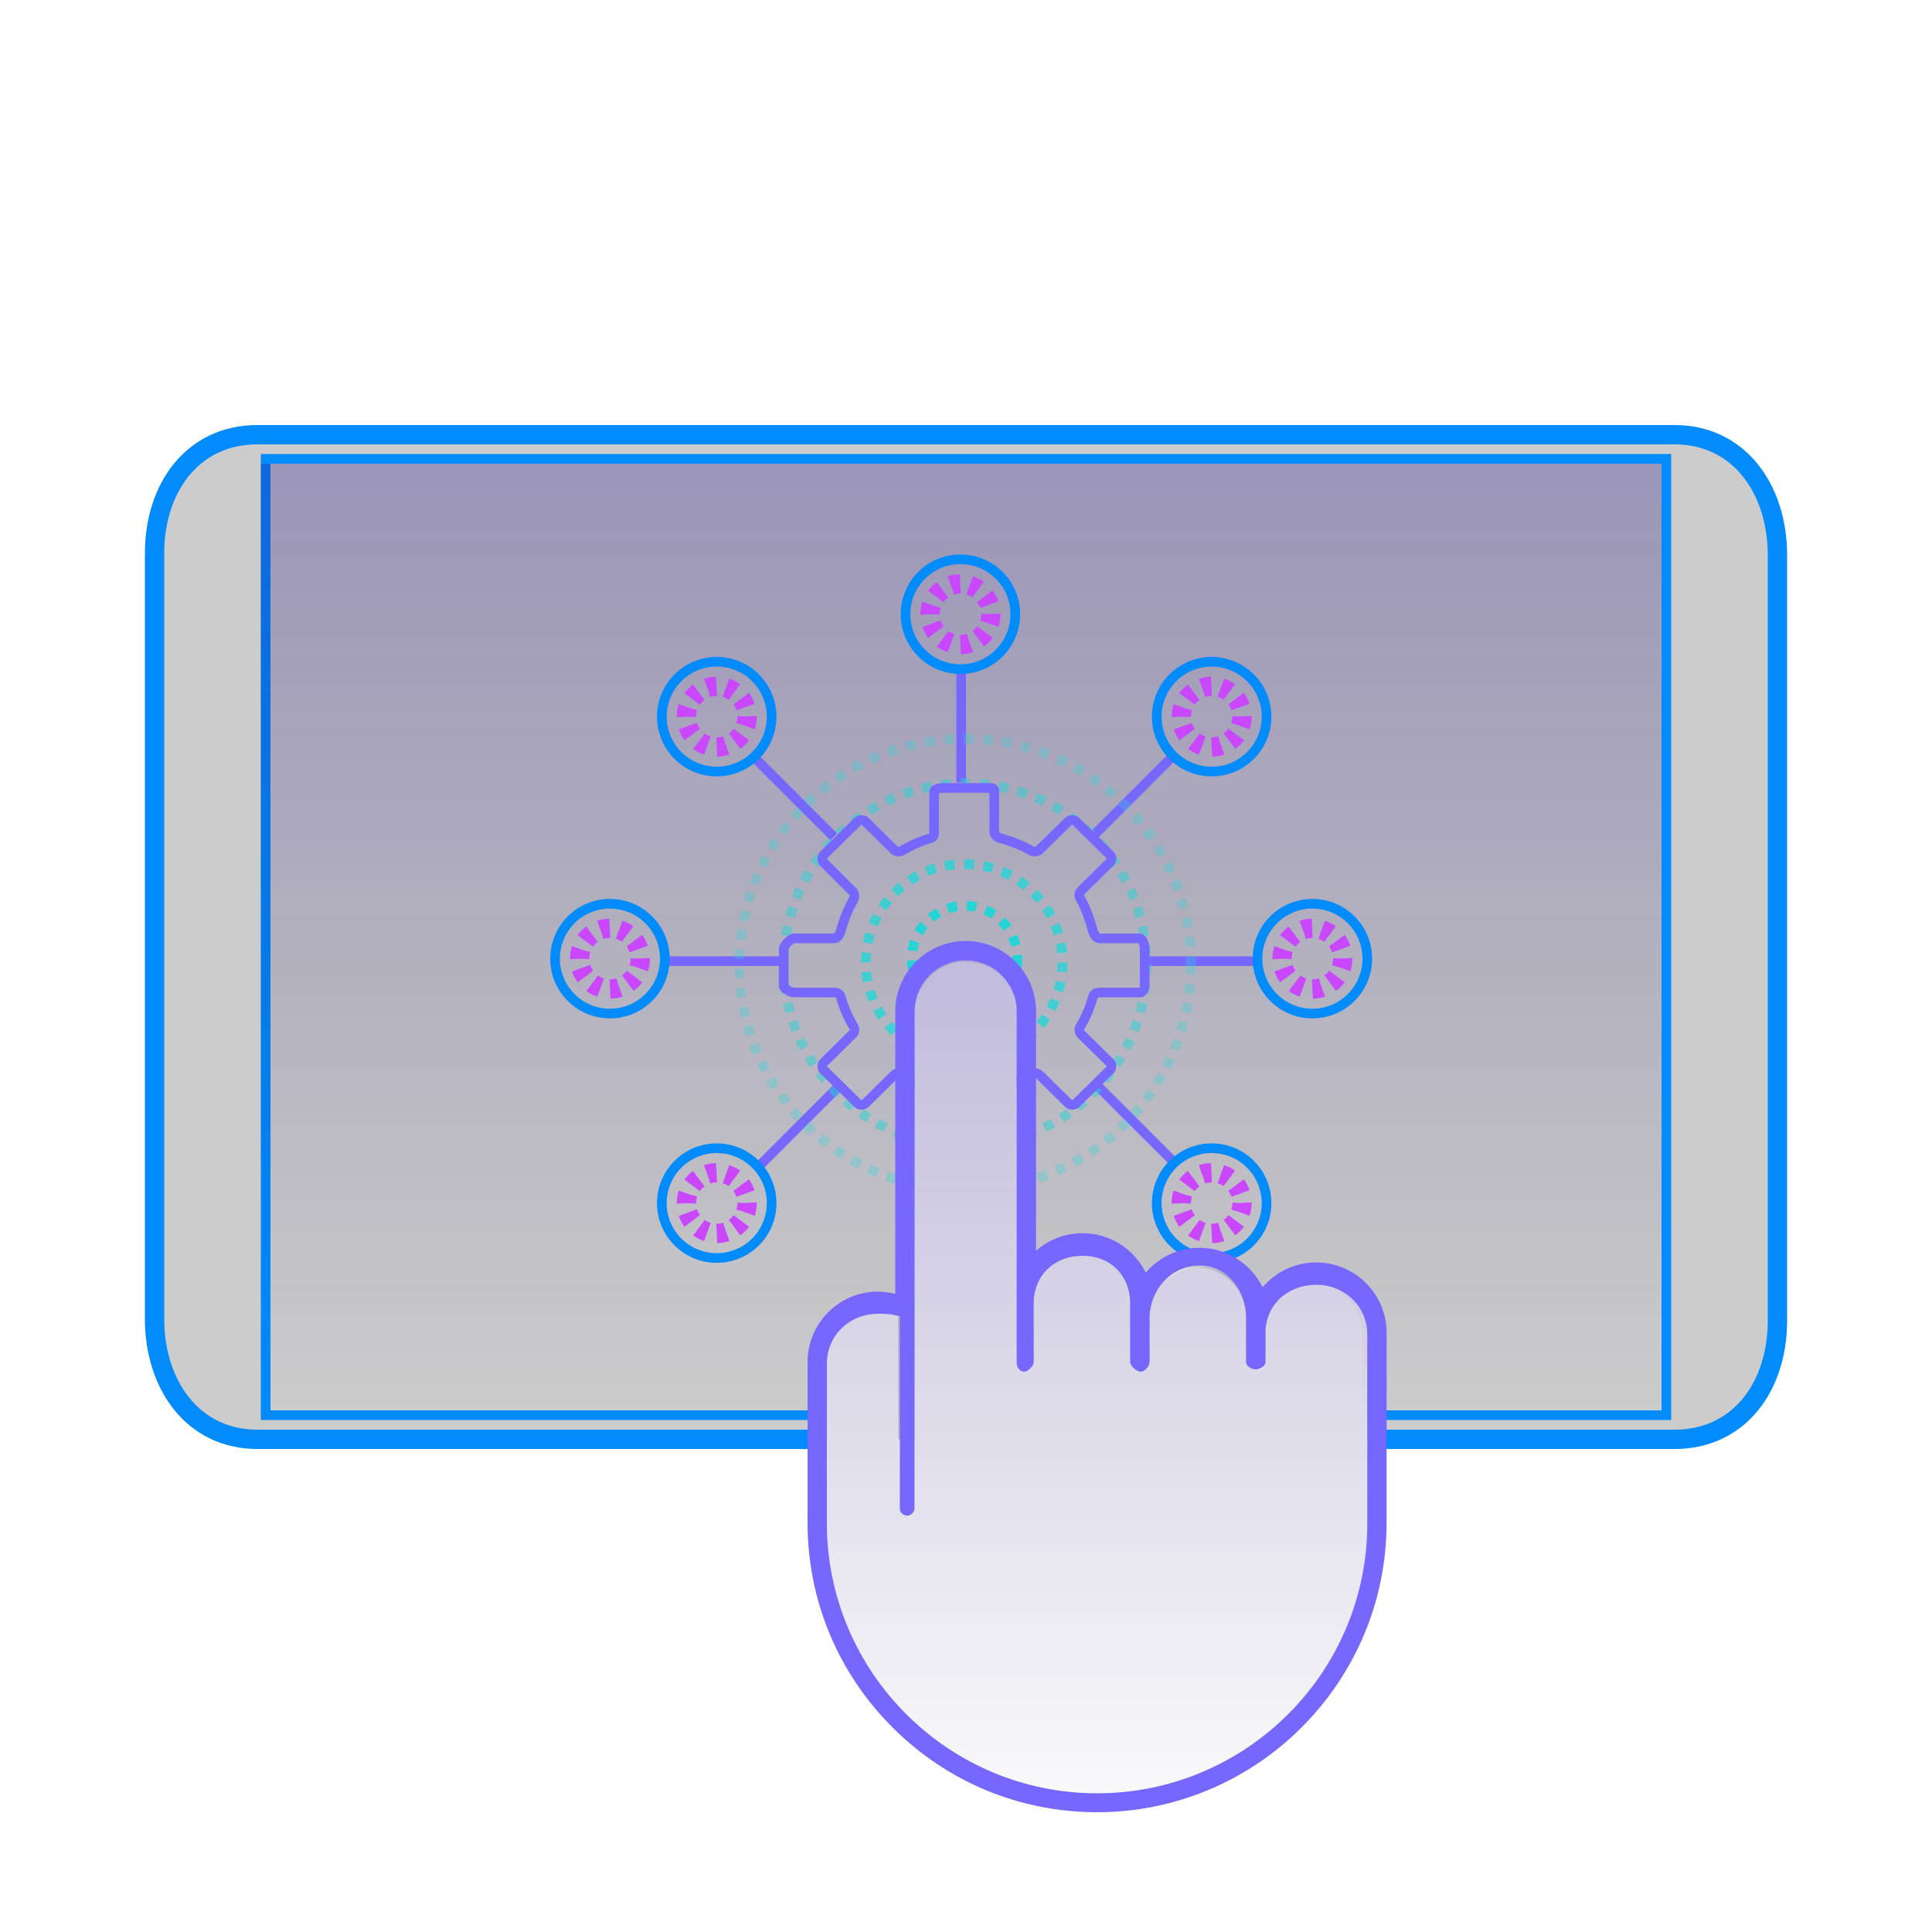 <?xml version="1.0" encoding="UTF-8"?> <!-- Generator: Adobe Illustrator 16.0.0, SVG Export Plug-In . SVG Version: 6.00 Build 0) --> <svg xmlns="http://www.w3.org/2000/svg" xmlns:xlink="http://www.w3.org/1999/xlink" id="Layer_1" x="0px" y="0px" width="200px" height="200px" viewBox="0 0 200 200" xml:space="preserve"> <g> <linearGradient id="SVGID_1_" gradientUnits="userSpaceOnUse" x1="113.568" y1="194" x2="113.568" y2="98.979"> <stop offset="0" style="stop-color:#1F115C;stop-opacity:0"></stop> <stop offset="1" style="stop-color:#2F1B8C;stop-opacity:0.3"></stop> </linearGradient> <path fill="url(#SVGID_1_)" d="M113.564,185.601c-15.424-0.001-27.97-12.551-27.968-27.976l0.004-16.634 c-0.001-2.916,2.372-5.287,5.286-5.286c0.678-0.001,1.281,0.158,1.732,0.298l0.53,0.161l-0.002,19.951 c-0.001,0.42,0.34,0.76,0.762,0.762c0.419-0.001,0.762-0.343,0.762-0.763l0.008-51.416c0-2.917,2.369-5.288,5.287-5.288 c2.913,0.002,5.285,2.373,5.284,5.288l-0.004,36.295c0.001,0.413,0.35,0.762,0.763,0.763c0.422,0.001,0.763-0.343,0.764-0.763 l-0.001-6.05c0.001-2.913,2.374-5.286,5.289-5.285c2.916,0,5.285,2.372,5.285,5.289l-0.001,6.048c0,0.421,0.343,0.763,0.762,0.763 c0.422,0.001,0.764-0.342,0.763-0.763l-0.001-4.536c0.002-2.915,2.373-5.288,5.29-5.286c2.914,0.001,5.286,2.372,5.287,5.287 l-0.001,4.536c-0.001,0.422,0.34,0.763,0.76,0.763c0.424,0,0.763-0.342,0.764-0.762l0.001-3.024 c-0.002-2.916,2.371-5.288,5.286-5.286c2.915-0.002,5.287,2.372,5.286,5.286l-0.003,19.661 C141.537,173.058,128.988,185.601,113.564,185.601z"></path> </g> <path opacity="0.2" d="M173.35,45H104h-3H26.65C19.912,45,16,50.535,16,57.273v79.274C16,143.286,19.912,149,26.65,149H84h1.599 l0.002-8.009c-0.001-2.916,2.372-5.287,5.286-5.286c0.678-0.001,1.207,0.158,1.658,0.298L93,136.164V149h1.672l0.007-44.302 c0-2.917,2.369-5.288,5.287-5.288c2.913,0.002,5.285,2.373,5.284,5.288l-0.004,36.295c0.001,0.413,0.463,0.762,0.877,0.763 c0.422,0.001,0.877-0.343,0.877-0.763v-6.05c0-2.913,2.087-5.286,5.002-5.285c2.916,0,4.998,2.372,4.998,5.289v6.048 c0,0.421,0.58,0.763,1,0.763c0.422,0.001,1-0.342,1-0.763v-4.536c0-2.915,2.084-5.288,5.002-5.286 c2.914,0.001,4.998,2.372,4.998,5.287v4.536c0,0.422,0.578,0.763,0.998,0.763c0.424,0,1.002-0.342,1.002-0.762v-3.024 c0-2.916,2.355-5.288,5.271-5.286c2.915-0.002,5.279,2.372,5.278,5.286L141.539,149H142h31.35c6.738,0,10.65-5.535,10.65-12.273 V57.452C184,50.714,180.088,45,173.35,45z"></path> <g> <linearGradient id="SVGID_2_" gradientUnits="userSpaceOnUse" x1="84" y1="146.5" x2="84" y2="146.5"> <stop offset="0" style="stop-color:#1F115C;stop-opacity:0"></stop> <stop offset="1" style="stop-color:#2F1B8C;stop-opacity:0.3"></stop> </linearGradient> <path fill="url(#SVGID_2_)" stroke="#018BFC" stroke-miterlimit="10" d="M84,146.5"></path> <polyline fill="none" stroke="#018BFC" stroke-miterlimit="10" points="84,146.5 27.5,146.5 27.5,47.5 172.5,47.5 172.5,146.5 143,146.5 "></polyline> <g> <linearGradient id="SVGID_3_" gradientUnits="userSpaceOnUse" x1="84" y1="146.5" x2="84" y2="146.5"> <stop offset="0" style="stop-color:#1F115C;stop-opacity:0"></stop> <stop offset="1" style="stop-color:#2F1B8C;stop-opacity:0.3"></stop> </linearGradient> <path fill="url(#SVGID_3_)" d="M84,146.5"></path> <linearGradient id="SVGID_4_" gradientUnits="userSpaceOnUse" x1="99.5" y1="147" x2="99.5" y2="50.996"> <stop offset="0" style="stop-color:#1F115C;stop-opacity:0"></stop> <stop offset="1" style="stop-color:#2F1B8C;stop-opacity:0.3"></stop> </linearGradient> <path fill="url(#SVGID_4_)" d="M27,48v99h57h1v-6.009c0-2.916,2.672-5.287,5.586-5.286c0.678-0.001,1.357,0.158,1.809,0.298 L93,136.164V147h1.672l0.007-42.052c0-2.917,2.369-5.413,5.287-5.413c2.913,0.002,5.285,2.311,5.284,5.226l-0.004,36.264 c0.001,0.413-0.037,0.746,0.377,0.747c0.422,0.001,0.377-0.358,0.377-0.778v-6.05c0-2.913,2.587-5.286,5.502-5.285 c2.916,0,5.498,2.372,5.498,5.289v6.048c0,0.421,0.08,0.763,0.5,0.763c0.422,0.001,0.5-0.342,0.5-0.763v-4.536 c0-2.915,2.584-5.288,5.502-5.286c2.914,0.001,5.498,2.372,5.498,5.287v4.536c0,0.422,0.078,0.763,0.498,0.763 c0.424,0,0.502-0.342,0.502-0.762v-3.024c0-2.916,2.585-5.288,5.5-5.286c2.915-0.002,5.5,2.372,5.5,5.286V147h2h29V48H27z"></path> </g> </g> <g> <defs> <path id="SVGID_20_" d="M54,51v84h40.674l0.005-30.302c0-2.917,2.369-5.288,5.287-5.288c2.913,0.002,5.285,2.373,5.284,5.288 L105.247,135H107v-0.057c0-2.913,2.087-5.286,5.002-5.285c2.916,0,4.998,2.372,4.998,5.289V135h2.1 c0.639-2.203,2.651-3.829,5.059-3.827c2.404,0.001,4.417,1.625,5.056,3.827h2.673c0.953-1.396,2.555-2.314,4.368-2.313 c1.813-0.001,3.414,0.918,4.367,2.313H144V51H54z"></path> </defs> <clipPath id="SVGID_5_"> <use xlink:href="#SVGID_20_" overflow="visible"></use> </clipPath> <g clip-path="url(#SVGID_5_)"> <line fill="none" stroke="#7667FF" stroke-miterlimit="10" x1="113.317" y1="112.104" x2="121.685" y2="120.471"></line> <line fill="none" stroke="#7667FF" stroke-miterlimit="10" x1="118" y1="99.5" x2="130" y2="99.5"></line> <line fill="none" stroke="#7667FF" stroke-miterlimit="10" x1="99.5" y1="81" x2="99.5" y2="69"></line> <line fill="none" stroke="#7667FF" stroke-miterlimit="10" x1="81" y1="99.5" x2="69" y2="99.5"></line> <line fill="none" stroke="#7667FF" stroke-miterlimit="10" x1="86.747" y1="112.545" x2="78.38" y2="120.913"></line> <line fill="none" stroke="#7667FF" stroke-miterlimit="10" x1="86.308" y1="86.631" x2="77.939" y2="78.264"></line> <line fill="none" stroke="#7667FF" stroke-miterlimit="10" x1="112.877" y1="86.813" x2="121.245" y2="78.445"></line> <path opacity="0.5" fill="none" stroke="#25D5D5" stroke-miterlimit="10" stroke-dasharray="1,1" d="M118.683,99.852 c0,10.375-8.405,18.774-18.775,18.774c-10.375,0-18.774-8.399-18.774-18.774c0-10.372,8.399-18.776,18.774-18.776 C110.277,81.075,118.683,89.48,118.683,99.852z"></path> <path opacity="0.3" fill="none" stroke="#25D5D5" stroke-miterlimit="10" stroke-dasharray="1,1" d="M123.276,99.852 c0,12.913-10.461,23.368-23.369,23.368c-12.913,0-23.368-10.455-23.368-23.368c0-12.91,10.455-23.371,23.368-23.371 C112.815,76.481,123.276,86.942,123.276,99.852z"></path> <circle fill="none" stroke="#018BFC" stroke-miterlimit="10" cx="125.429" cy="124.546" r="5.683"></circle> <g> <circle fill="none" stroke="#C947FF" stroke-width="2" stroke-miterlimit="10" stroke-dasharray="0.986,0.986" cx="125.428" cy="124.546" r="3.143"></circle> </g> <circle opacity="0.8" fill="none" stroke="#25D5D5" stroke-miterlimit="10" stroke-dasharray="1,1" cx="99.812" cy="99.63" r="10.184"></circle> <circle fill="none" stroke="#018BFC" stroke-miterlimit="10" cx="135.858" cy="99.24" r="5.683"></circle> <g> <circle fill="none" stroke="#C947FF" stroke-width="2" stroke-miterlimit="10" stroke-dasharray="0.986,0.986" cx="135.857" cy="99.24" r="3.143"></circle> </g> <circle fill="none" stroke="#25D5D5" stroke-miterlimit="10" stroke-dasharray="1,1" cx="99.857" cy="99.24" r="5.471"></circle> <circle fill="none" stroke="#018BFC" stroke-miterlimit="10" cx="99.422" cy="63.584" r="5.684"></circle> <g> <circle fill="none" stroke="#C947FF" stroke-width="2" stroke-miterlimit="10" stroke-dasharray="0.986,0.986" cx="99.422" cy="63.584" r="3.143"></circle> </g> <circle fill="none" stroke="#018BFC" stroke-miterlimit="10" cx="63.142" cy="99.24" r="5.683"></circle> <g> <circle fill="none" stroke="#C947FF" stroke-width="2" stroke-miterlimit="10" stroke-dasharray="0.986,0.986" cx="63.143" cy="99.24" r="3.143"></circle> </g> <circle fill="none" stroke="#018BFC" stroke-miterlimit="10" cx="74.195" cy="124.546" r="5.683"></circle> <g> <circle fill="none" stroke="#C947FF" stroke-width="2" stroke-miterlimit="10" stroke-dasharray="0.986,0.986" cx="74.196" cy="124.545" r="3.143"></circle> </g> <circle fill="none" stroke="#018BFC" stroke-miterlimit="10" cx="74.196" cy="74.188" r="5.683"></circle> <g> <circle fill="none" stroke="#C947FF" stroke-width="2" stroke-miterlimit="10" stroke-dasharray="0.986,0.986" cx="74.196" cy="74.189" r="3.143"></circle> </g> <circle fill="none" stroke="#018BFC" stroke-miterlimit="10" cx="125.429" cy="74.188" r="5.683"></circle> <g> <circle fill="none" stroke="#C947FF" stroke-width="2" stroke-miterlimit="10" stroke-dasharray="0.986,0.986" cx="125.429" cy="74.189" r="3.143"></circle> </g> <path fill="none" stroke="#7667FF" stroke-miterlimit="10" d="M93.351,111.189c-0.258-0.149-0.586-0.107-0.796,0.103l-2.967,2.925 c-0.226,0.215-0.584,0.215-0.808-0.002l-3.49-3.438c-0.223-0.215-0.228-0.566-0.008-0.788c0.003-0.003,0.006-0.004,0.008-0.008 l2.965-2.923c0.21-0.21,0.254-0.531,0.104-0.786c-0.581-0.992-1.026-1.997-1.329-3.104c-0.081-0.285-0.343-0.423-0.643-0.423 h-4.191c-0.315,0-1.068-0.369-1.068-0.682v-3.863c0-0.311,0.753-1.061,1.068-1.061h4.191c0.3,0,0.562-0.451,0.639-0.734 c0.303-1.107,0.752-2.295,1.333-3.287c0.148-0.255,0.106-0.639-0.104-0.85l-2.968-2.955c-0.225-0.219-0.225-0.591-0.003-0.811 c0.001-0.002,0.001-0.012,0.003-0.012l3.488-3.443c0.226-0.213,0.582-0.215,0.81-0.002l2.967,2.924 c0.212,0.207,0.537,0.248,0.796,0.102c1.009-0.57,1.912-1.012,3.034-1.311c0.29-0.078,0.315-0.336,0.315-0.63v-4.133 c0-0.309,0.607-0.429,0.923-0.429h4.937c0.315,0,0.369,0.117,0.369,0.429v4.133c0,0.294,0.304,0.552,0.591,0.63 c1.124,0.298,2.253,0.74,3.261,1.313c0.259,0.147,0.61,0.104,0.822-0.103l2.979-2.925c0.227-0.213,0.588-0.213,0.814,0 l3.494,3.439c0.223,0.219,0.226,0.571,0.006,0.793c-0.003,0.001-0.002,0.001-0.004,0.004l-2.965,2.921 c-0.209,0.21-0.253,0.531-0.103,0.786c0.584,1,1.029,2.317,1.33,3.411c0.077,0.286,0.339,0.739,0.639,0.739h4.194 c0.316,0,0.512,0.746,0.512,1.057v3.865c0,0.308-0.195,0.684-0.512,0.684h-4.192c-0.299,0-0.56,0.137-0.641,0.422 c-0.302,1.106-0.749,2.141-1.33,3.133c-0.148,0.255-0.106,0.561,0.104,0.771l2.967,2.916c0.223,0.22,0.223,0.571,0,0.791 l-3.491,3.439c-0.226,0.214-0.584,0.214-0.807-0.003l-2.967-2.921c-0.211-0.21-0.539-0.252-0.798-0.103 c-1.007,0.571-2.188,1.014-3.313,1.314c-0.287,0.076-0.592,0.334-0.592,0.628v4.131c0,0.312,0.105,1.052-0.212,1.052h-0.154 h-4.937c-0.315,0-0.926-0.74-0.926-1.052v-4.131c0-0.294-0.023-0.552-0.313-0.629l-0.222-0.086 C94.927,112.093,94.886,112.058,93.351,111.189L93.351,111.189z"></path> </g> </g> <path fill="none" stroke="#018BFC" stroke-width="2" stroke-miterlimit="10" d="M143,149h30.35c6.738,0,10.65-5.535,10.65-12.273 V57.452C184,50.714,180.088,45,173.35,45H104h-3H26.65C19.912,45,16,50.535,16,57.273v79.274C16,143.286,19.912,149,26.65,149H85"></path> <g> <g> <path fill="#7667FF" d="M99.966,99.41c2.913,0.002,5.285,2.373,5.284,5.288l-0.004,36.417c0.001,0.413,0.35,0.885,0.763,0.885 c0.001,0,0.001,0,0.002,0c0.421,0,0.989-0.588,0.989-1.007v-6.05c0-2.912,2.145-4.943,5.059-4.943c0.001,0,0.001,0,0.002,0 c2.916,0,4.939,2.03,4.939,4.947v6.048c0,0.421,0.688,1.005,1.106,1.005c0.001,0,0.001,0,0.002,0c0.421,0,0.892-0.585,0.892-1.005 v-4.536c0-2.914,2.239-5.459,5.154-5.459c0.002,0,0.003,0,0.004,0c2.914,0,4.842,2.545,4.842,5.46v4.536 c0,0.422,0.578,0.763,0.998,0.763c0.424,0,1.002-0.342,1.002-0.762v-3.024c0-2.915,2.338-4.973,5.251-4.973 c0.002,0,0.003,0,0.004,0s0.003,0,0.004,0c2.913,0,5.283,2.217,5.282,5.129l-0.003,19.583 c-0.001,15.424-12.55,27.928-27.974,27.928c-15.424-0.001-27.97-12.57-27.968-27.995l0.004-16.496 C85.6,138.233,87.972,136,90.885,136c0.001,0,0.001,0,0.002,0c0.002,0,0.004,0,0.006,0c0.676,0,1.276,0.011,1.727,0.15l0.53,0.088 l-0.002,19.914c-0.001,0.42,0.34,0.741,0.762,0.743c0.419-0.001,0.762-0.353,0.762-0.772l0.008-51.42 C94.679,101.786,97.048,99.41,99.966,99.41 M99.967,97.41L99.967,97.41L99.967,97.41c-4.02,0-7.288,3.27-7.288,7.288 l-0.005,29.242c-0.487-0.123-1.101-0.235-1.781-0.235c-1.951,0-3.779,0.759-5.157,2.136c-1.377,1.378-2.136,3.207-2.135,5.151 l-0.004,16.633c-0.001,7.994,3.119,15.519,8.785,21.186c5.666,5.668,13.188,8.789,21.183,8.79 c16.526,0,29.973-13.443,29.974-29.967l0.003-19.661c0.001-1.942-0.757-3.771-2.133-5.148c-1.377-1.379-3.206-2.138-5.149-2.138 c-1.951,0-3.779,0.759-5.156,2.136c-0.141,0.141-0.273,0.285-0.401,0.435c-1.188-2.416-3.675-4.083-6.542-4.084 c-2.224,0-4.217,1-5.555,2.572c-1.187-2.418-3.675-4.087-6.544-4.087c-1.843,0-3.528,0.688-4.813,1.819l0.003-24.779 C107.251,100.683,103.984,97.413,99.967,97.41L99.967,97.41z"></path> </g> </g> </svg> 